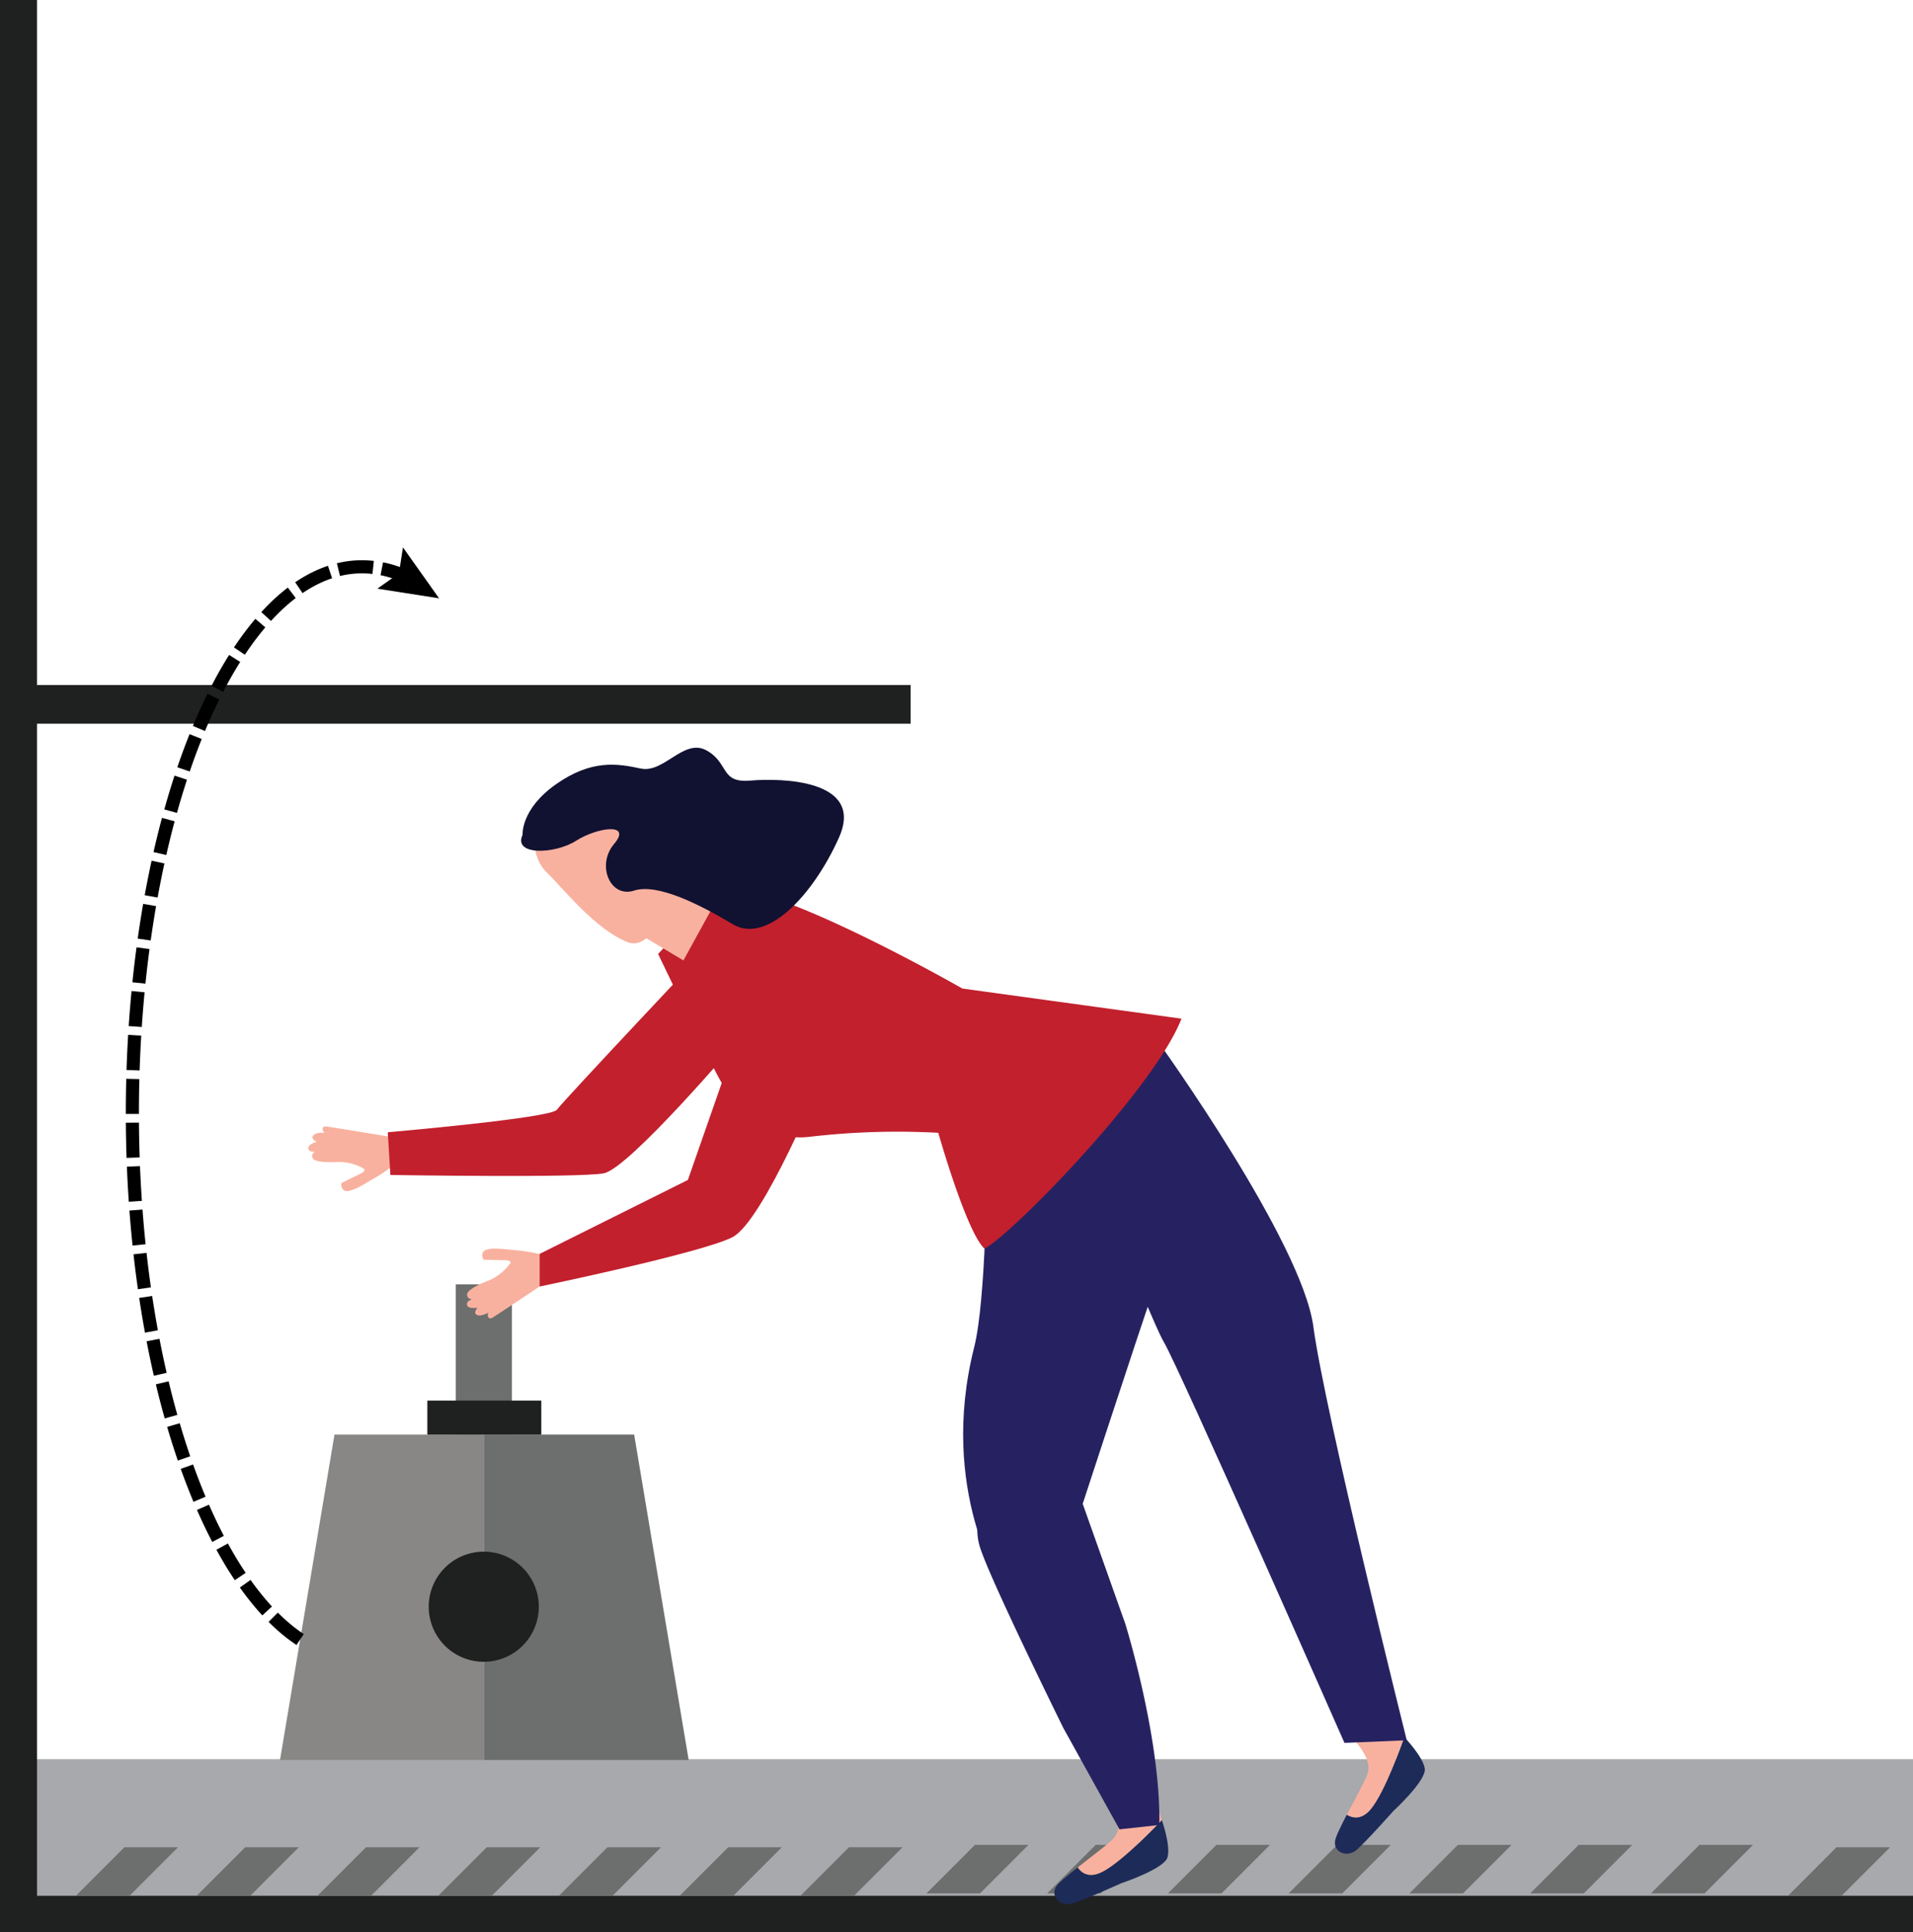 <svg id="Layer_1" data-name="Layer 1" xmlns="http://www.w3.org/2000/svg" viewBox="0 0 437.59 441.82"><defs><style>.cls-1{fill:#1f2020;}.cls-2{fill:#a7a9ac;}.cls-3{fill:#6d6e6e;}.cls-4{fill:#888785;}.cls-5,.cls-6{fill:none;}.cls-6{stroke:#000;stroke-miterlimit:10;stroke-width:3px;stroke-dasharray:8 2;}.cls-7{fill:#1d2b59;}.cls-8{fill:#f9b19f;}.cls-9{fill:#262262;}.cls-10{fill:#c2202d;}.cls-11{fill:#111131;}</style></defs><rect class="cls-1" y="433.36" width="437.59" height="8.47"/><rect class="cls-2" y="402.28" width="437.59" height="31.23"/><polygon class="cls-3" points="40.72 422.42 29.62 433.52 17.36 433.52 28.46 422.42 40.72 422.42"/><polygon class="cls-3" points="68.34 422.42 57.25 433.52 44.98 433.52 56.09 422.42 68.34 422.42"/><polygon class="cls-3" points="95.96 422.42 84.87 433.52 72.61 433.52 83.71 422.42 95.96 422.42"/><polygon class="cls-3" points="123.58 422.42 112.49 433.52 100.23 433.52 111.33 422.42 123.58 422.42"/><polygon class="cls-3" points="151.2 422.42 140.11 433.52 127.85 433.52 138.95 422.42 151.2 422.42"/><polygon class="cls-3" points="178.83 422.42 167.73 433.52 155.47 433.52 166.57 422.42 178.83 422.42"/><polygon class="cls-3" points="206.45 422.42 195.35 433.52 183.09 433.52 194.19 422.42 206.45 422.42"/><polygon class="cls-3" points="235.26 421.87 224.17 432.97 211.91 432.97 223.01 421.87 235.26 421.87"/><polygon class="cls-3" points="262.88 421.87 251.79 432.97 239.53 432.97 250.63 421.87 262.88 421.87"/><polygon class="cls-3" points="290.5 421.87 279.41 432.97 267.15 432.97 278.25 421.87 290.5 421.87"/><polygon class="cls-3" points="318.13 421.87 307.03 432.97 294.77 432.97 305.87 421.87 318.13 421.87"/><polygon class="cls-3" points="345.75 421.87 334.65 432.97 322.39 432.97 333.49 421.87 345.75 421.87"/><polygon class="cls-3" points="373.37 421.87 362.28 432.97 350.02 432.97 361.12 421.87 373.37 421.87"/><polygon class="cls-3" points="400.99 421.87 389.9 432.97 377.64 432.97 388.74 421.87 400.99 421.87"/><polygon class="cls-3" points="432.35 422.42 421.25 433.52 408.99 433.52 420.09 422.42 432.35 422.42"/><rect class="cls-1" width="8.47" height="437.59"/><polygon class="cls-4" points="76.51 328.05 64.05 402.45 110.79 402.45 110.79 328.05 76.51 328.05"/><polygon class="cls-3" points="145.06 328.05 157.53 402.45 110.79 402.45 110.79 328.05 145.06 328.05"/><rect class="cls-3" x="104.25" y="293.69" width="12.84" height="34.36"/><rect class="cls-1" x="97.75" y="320.27" width="26.07" height="7.78"/><path class="cls-1" d="M165.71,375.5a12.59,12.59,0,1,1-12.58-12.59A12.59,12.59,0,0,1,165.71,375.5Z" transform="translate(-42.46 -8.09)"/><rect class="cls-1" x="6.76" y="156.64" width="201.54" height="8.85"/><path class="cls-5" d="M324,408.43a6.52,6.52,0,0,0,.78.16C324.42,408.52,324.11,408.44,324,408.43Z" transform="translate(-42.46 -8.09)"/><path class="cls-5" d="M321.74,387.86l-1.7-.26Z" transform="translate(-42.46 -8.09)"/><path class="cls-5" d="M305,398.6c-.67-.1-1.43-.23-2.23-.37C303.61,398.37,304.37,398.5,305,398.6Z" transform="translate(-42.46 -8.09)"/><path class="cls-5" d="M307.15,398.9a2.6,2.6,0,0,0,.51,0,29.36,29.36,0,0,0,3.81-.53,29.36,29.36,0,0,1-3.81.53A2.6,2.6,0,0,1,307.15,398.9Z" transform="translate(-42.46 -8.09)"/><path class="cls-5" d="M318.27,396a21.52,21.52,0,0,1-5.78,2.18A21.52,21.52,0,0,0,318.27,396Z" transform="translate(-42.46 -8.09)"/><path class="cls-5" d="M300.31,397.78l1.68.3Z" transform="translate(-42.46 -8.09)"/><path class="cls-6" d="M111.11,383C89,368.32,72.74,320,72.74,262.65c0-69,23.52-124.95,52.52-124.95A23.76,23.76,0,0,1,135.39,140" transform="translate(-42.46 -8.09)"/><polygon points="86.32 134.61 91.25 131.13 92.17 125.17 100.44 136.82 86.32 134.61"/><path class="cls-7" d="M363.67,405.3c-.51,1.45-4.45,12.64-7.69,16.51-2.09,2.51-4.15,2-5.46,1.27,2-3.89,4.5-8.35,4.73-9.38-.37,1.63-6.31,11.77-7.27,14.81s2.55,4.54,4.79,2.6,8.41-8.89,8.41-8.89,7.57-6.94,7.19-9.69S363.67,405.3,363.67,405.3Z" transform="translate(-42.46 -8.09)"/><path class="cls-8" d="M356,421.81c3.24-3.87,7.18-15.06,7.69-16.51L359,399.94l-7.58,5.17s5.2,5,3.86,8.45c0,0,0,.07,0,.11v0c-.23,1-2.7,5.49-4.73,9.38C351.83,423.84,353.89,424.32,356,421.81Z" transform="translate(-42.46 -8.09)"/><path class="cls-5" d="M399,354.28a4.74,4.74,0,0,0,.88-.09Z" transform="translate(-42.46 -8.09)"/><path class="cls-7" d="M308.22,424.28c-1.05,1.12-9.23,9.71-13.77,11.92-2.94,1.43-4.62.15-5.5-1.07,3.44-2.73,7.52-5.78,8.15-6.63-1,1.34-10.57,8.16-12.69,10.53s.47,5.19,3.3,4.34S299,438.71,299,438.71s9.74-3.24,10.52-5.9S308.22,424.28,308.22,424.28Z" transform="translate(-42.46 -8.09)"/><path class="cls-8" d="M294.45,436.2c4.54-2.21,12.72-10.8,13.77-11.92l-2.07-6.8-9,1.61s2.69,6.7.06,9.29a.44.44,0,0,0-.06.1l0,0c-.63.85-4.71,3.9-8.15,6.63C289.83,436.35,291.51,437.63,294.45,436.2Z" transform="translate(-42.46 -8.09)"/><path class="cls-9" d="M285.24,257.12s20,52.1,23.45,57.87S350,406.64,350,406.64l14.25-.6s-18.78-75.14-21.36-94.56-35.27-64.84-35.27-64.84Z" transform="translate(-42.46 -8.09)"/><path class="cls-9" d="M302.62,267s4.94,32.86,3.22,37.5-19.5,59-19.5,59L271.69,371s-14.64-22.16-6.4-54.8c2.75-10.87,2.89-41,2.89-41Z" transform="translate(-42.46 -8.09)"/><path class="cls-8" d="M131.5,268s-13.27-2.19-14.47-2.32-.82,1.4-.15,1.46c0,0-2.61-.3-2.93.91-.16.6.94,1.14.94,1.14s-2,.54-1.9,1.47,1.17.82,1.52.77c0,0-1,.6-.53,1.5s3.26,1,5.75.86a11.87,11.87,0,0,1,6,1.56c.41.37-.42.93-.42.93l-4.79,2.36s-.23,2,1.56,1.8,4.84-2.31,5.39-2.57a38,38,0,0,0,5.11-3.4C133.55,273.49,131.5,268,131.5,268Z" transform="translate(-42.46 -8.09)"/><path class="cls-10" d="M206.85,222.12s-35.66,37.8-37,39.73S131.16,267,131.16,267l.6,9.77s43,.71,48.81-.38,30.66-30.34,30.66-30.34Z" transform="translate(-42.46 -8.09)"/><path class="cls-10" d="M193,226.23s9.81,20.43,11.79,24.21,8.39,19.44,23.05,17.58a172.41,172.41,0,0,1,29.25-.89s6.4,22.62,10.56,26.49c6.08-3.06,38.79-36.46,45.07-52.59l-50.12-6.89s-43.31-24.8-55.42-23Z" transform="translate(-42.46 -8.09)"/><path class="cls-8" d="M167.51,301.21s-11.37,7.58-12.43,8.21-1.33-.94-.73-1.27c0,0-2.29,1.37-3.07.4-.4-.48.4-1.43.4-1.43s-2.09.36-2.36-.54.75-1.24,1.09-1.35c0,0-1.14-.13-1.1-1.14s2.59-2.31,5-3.2a12.15,12.15,0,0,0,4.91-3.95c.23-.5-.77-.66-.77-.66l-5.39-.13s-1-1.74.71-2.3,5.41.06,6,.07a39.18,39.18,0,0,1,6.11.94C167.14,295.32,167.51,301.21,167.51,301.21Z" transform="translate(-42.46 -8.09)"/><path class="cls-10" d="M210.73,246.64l-10.92,31.27-33.9,16.9,0,7.47S202.92,294.61,210,291s20.64-36.76,20.64-36.76Z" transform="translate(-42.46 -8.09)"/><polygon class="cls-8" points="144.42 212.51 156.33 219.62 163.02 207.44 150 200.41 144.42 212.51"/><path class="cls-8" d="M164.77,197.86s-1,6.08,2.68,9.65,11.19,13.19,18.71,16.08c5.7,2,9.52-10.23,9.52-10.23s-2-7.27-4.17-9.05S175.59,187.65,164.77,197.86Z" transform="translate(-42.46 -8.09)"/><path class="cls-11" d="M162,199s-.47-5.88,7.65-11.58,14-4.74,19.36-3.59,9.85-7,15.05-4.15,3.09,7.51,10,6.91,26.3-.33,20.3,13.05S217.77,224,210.14,219.46s-17.26-9.45-22.67-7.71-8.67-5.81-4.52-10.7-3.81-3.81-8.72-.7S159.78,203.75,162,199Z" transform="translate(-42.46 -8.09)"/><path class="cls-9" d="M269.63,348.8a13.33,13.33,0,0,0-2.76,13.81c2.93,8.43,18.87,40.71,18.87,40.71l12.8,23.09,9.11-1c.37-19.84-7.78-46-7.78-46L289,348.8Z" transform="translate(-42.46 -8.09)"/></svg>